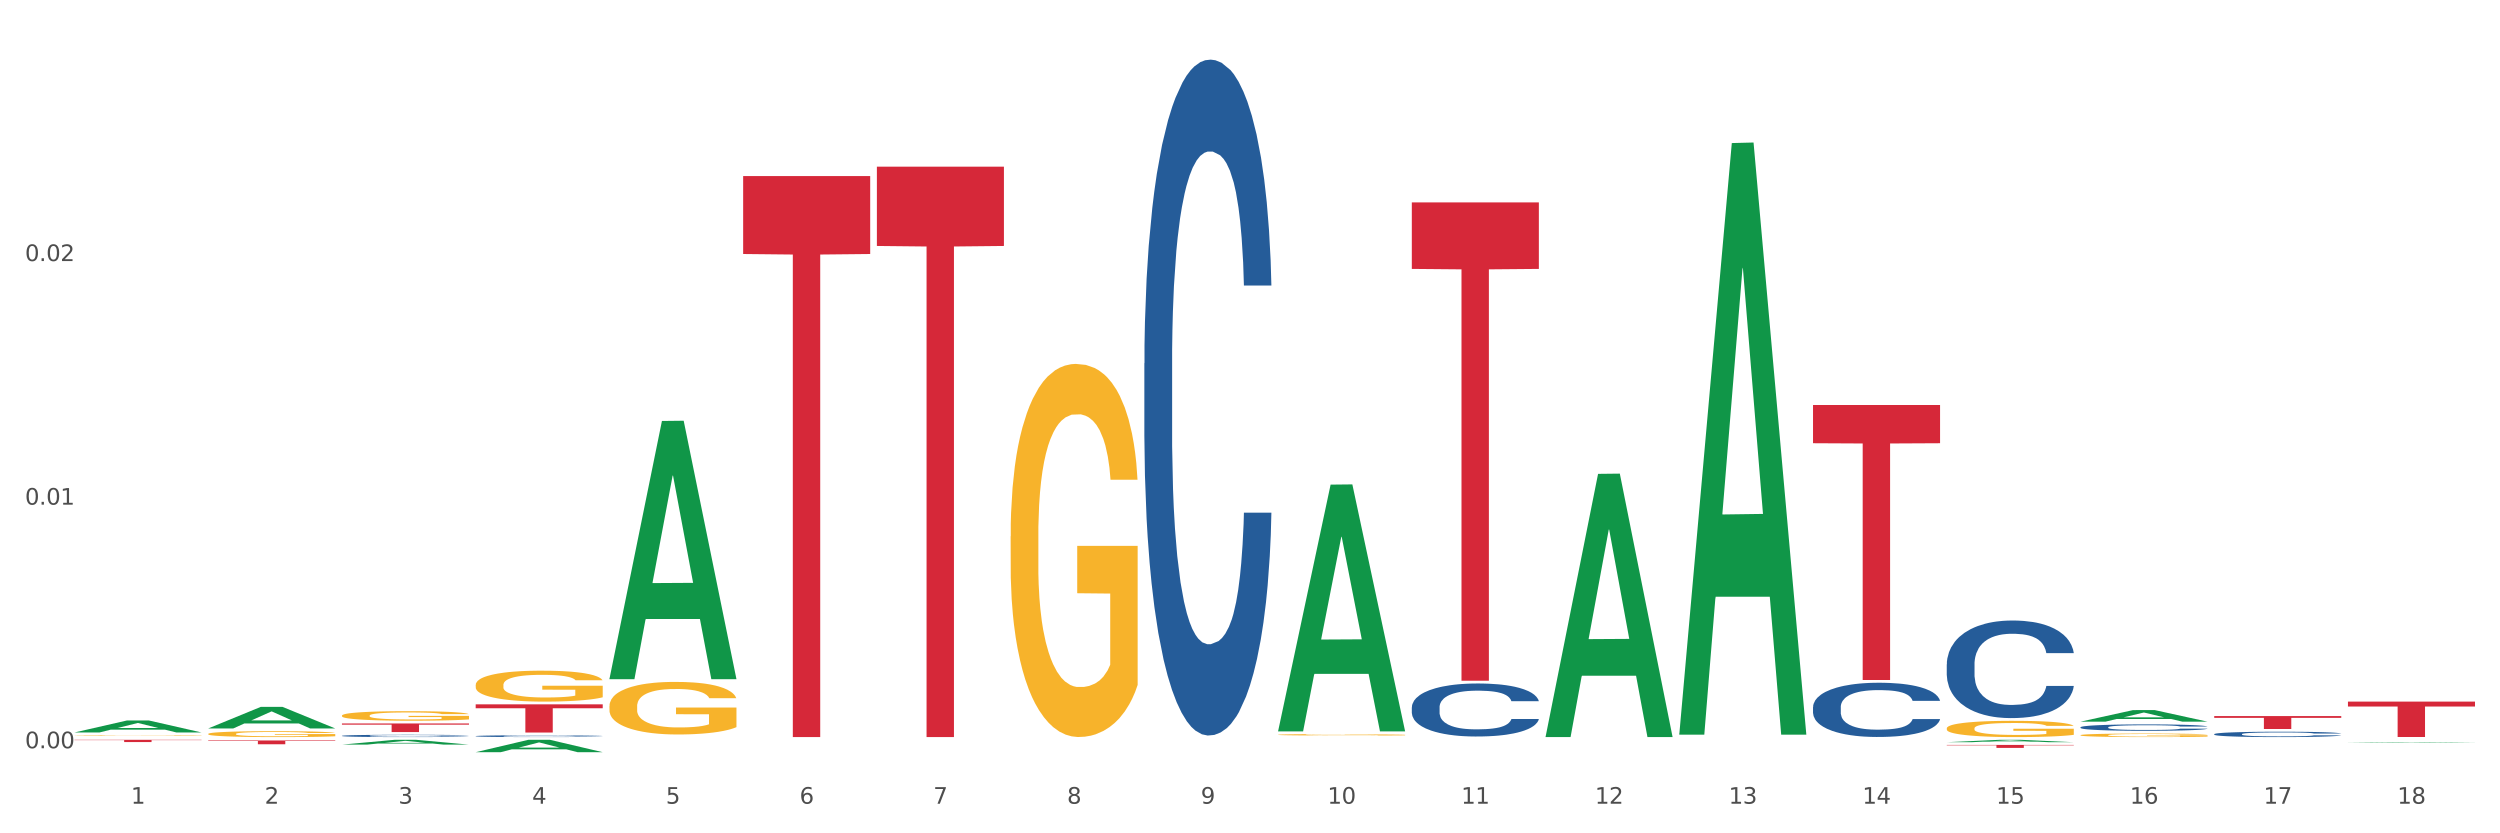 <?xml version="1.0" encoding="utf-8" standalone="no"?>
<!DOCTYPE svg PUBLIC "-//W3C//DTD SVG 1.1//EN"
  "http://www.w3.org/Graphics/SVG/1.1/DTD/svg11.dtd">
<svg xmlns:xlink="http://www.w3.org/1999/xlink" width="1080pt" height="360pt" viewBox="0 0 1080 360" xmlns="http://www.w3.org/2000/svg" version="1.1">
 <rect x="0" y="0" width="1080" height="360" fill="#333333" stroke="none"/>
 <defs>
  <style type="text/css">*{stroke-linejoin: round; stroke-linecap: butt}</style>
 </defs>
 <g id="figure_1">
  <g id="patch_1">
   <path d="M 0 360 
L 1080 360 
L 1080 0 
L 0 0 
z
" style="fill: #ffffff; stroke: #ffffff; stroke-linejoin: miter"/>
  </g>
  <g id="axes_1">
   <g id="matplotlib.axis_1">
    <g id="xtick_1">
     <g id="text_1">
      <!-- 1 -->
      <g style="fill: #4d4d4d" transform="translate(56.563 347.204) scale(0.096 -0.096)">
       <defs>
        <path id="DejaVuSans-31" d="M 794 531 
L 1825 531 
L 1825 4091 
L 703 3866 
L 703 4441 
L 1819 4666 
L 2450 4666 
L 2450 531 
L 3481 531 
L 3481 0 
L 794 0 
L 794 531 
z
" transform="scale(0.016)"/>
       </defs>
       <use xlink:href="#DejaVuSans-31"/>
      </g>
     </g>
    </g>
    <g id="xtick_2">
     <g id="text_2">
      <!-- 2 -->
      <g style="fill: #4d4d4d" transform="translate(114.336 347.204) scale(0.096 -0.096)">
       <defs>
        <path id="DejaVuSans-32" d="M 1228 531 
L 3431 531 
L 3431 0 
L 469 0 
L 469 531 
Q 828 903 1448 1529 
Q 2069 2156 2228 2338 
Q 2531 2678 2651 2914 
Q 2772 3150 2772 3378 
Q 2772 3750 2511 3984 
Q 2250 4219 1831 4219 
Q 1534 4219 1204 4116 
Q 875 4013 500 3803 
L 500 4441 
Q 881 4594 1212 4672 
Q 1544 4750 1819 4750 
Q 2544 4750 2975 4387 
Q 3406 4025 3406 3419 
Q 3406 3131 3298 2873 
Q 3191 2616 2906 2266 
Q 2828 2175 2409 1742 
Q 1991 1309 1228 531 
z
" transform="scale(0.016)"/>
       </defs>
       <use xlink:href="#DejaVuSans-32"/>
      </g>
     </g>
    </g>
    <g id="xtick_3">
     <g id="text_3">
      <!-- 3 -->
      <g style="fill: #4d4d4d" transform="translate(172.109 347.204) scale(0.096 -0.096)">
       <defs>
        <path id="DejaVuSans-33" d="M 2597 2516 
Q 3050 2419 3304 2112 
Q 3559 1806 3559 1356 
Q 3559 666 3084 287 
Q 2609 -91 1734 -91 
Q 1441 -91 1130 -33 
Q 819 25 488 141 
L 488 750 
Q 750 597 1062 519 
Q 1375 441 1716 441 
Q 2309 441 2620 675 
Q 2931 909 2931 1356 
Q 2931 1769 2642 2001 
Q 2353 2234 1838 2234 
L 1294 2234 
L 1294 2753 
L 1863 2753 
Q 2328 2753 2575 2939 
Q 2822 3125 2822 3475 
Q 2822 3834 2567 4026 
Q 2313 4219 1838 4219 
Q 1578 4219 1281 4162 
Q 984 4106 628 3988 
L 628 4550 
Q 988 4650 1302 4700 
Q 1616 4750 1894 4750 
Q 2613 4750 3031 4423 
Q 3450 4097 3450 3541 
Q 3450 3153 3228 2886 
Q 3006 2619 2597 2516 
z
" transform="scale(0.016)"/>
       </defs>
       <use xlink:href="#DejaVuSans-33"/>
      </g>
     </g>
    </g>
    <g id="xtick_4">
     <g id="text_4">
      <!-- 4 -->
      <g style="fill: #4d4d4d" transform="translate(229.882 347.204) scale(0.096 -0.096)">
       <defs>
        <path id="DejaVuSans-34" d="M 2419 4116 
L 825 1625 
L 2419 1625 
L 2419 4116 
z
M 2253 4666 
L 3047 4666 
L 3047 1625 
L 3713 1625 
L 3713 1100 
L 3047 1100 
L 3047 0 
L 2419 0 
L 2419 1100 
L 313 1100 
L 313 1709 
L 2253 4666 
z
" transform="scale(0.016)"/>
       </defs>
       <use xlink:href="#DejaVuSans-34"/>
      </g>
     </g>
    </g>
    <g id="xtick_5">
     <g id="text_5">
      <!-- 5 -->
      <g style="fill: #4d4d4d" transform="translate(287.655 347.204) scale(0.096 -0.096)">
       <defs>
        <path id="DejaVuSans-35" d="M 691 4666 
L 3169 4666 
L 3169 4134 
L 1269 4134 
L 1269 2991 
Q 1406 3038 1543 3061 
Q 1681 3084 1819 3084 
Q 2600 3084 3056 2656 
Q 3513 2228 3513 1497 
Q 3513 744 3044 326 
Q 2575 -91 1722 -91 
Q 1428 -91 1123 -41 
Q 819 9 494 109 
L 494 744 
Q 775 591 1075 516 
Q 1375 441 1709 441 
Q 2250 441 2565 725 
Q 2881 1009 2881 1497 
Q 2881 1984 2565 2268 
Q 2250 2553 1709 2553 
Q 1456 2553 1204 2497 
Q 953 2441 691 2322 
L 691 4666 
z
" transform="scale(0.016)"/>
       </defs>
       <use xlink:href="#DejaVuSans-35"/>
      </g>
     </g>
    </g>
    <g id="xtick_6">
     <g id="text_6">
      <!-- 6 -->
      <g style="fill: #4d4d4d" transform="translate(345.428 347.204) scale(0.096 -0.096)">
       <defs>
        <path id="DejaVuSans-36" d="M 2113 2584 
Q 1688 2584 1439 2293 
Q 1191 2003 1191 1497 
Q 1191 994 1439 701 
Q 1688 409 2113 409 
Q 2538 409 2786 701 
Q 3034 994 3034 1497 
Q 3034 2003 2786 2293 
Q 2538 2584 2113 2584 
z
M 3366 4563 
L 3366 3988 
Q 3128 4100 2886 4159 
Q 2644 4219 2406 4219 
Q 1781 4219 1451 3797 
Q 1122 3375 1075 2522 
Q 1259 2794 1537 2939 
Q 1816 3084 2150 3084 
Q 2853 3084 3261 2657 
Q 3669 2231 3669 1497 
Q 3669 778 3244 343 
Q 2819 -91 2113 -91 
Q 1303 -91 875 529 
Q 447 1150 447 2328 
Q 447 3434 972 4092 
Q 1497 4750 2381 4750 
Q 2619 4750 2861 4703 
Q 3103 4656 3366 4563 
z
" transform="scale(0.016)"/>
       </defs>
       <use xlink:href="#DejaVuSans-36"/>
      </g>
     </g>
    </g>
    <g id="xtick_7">
     <g id="text_7">
      <!-- 7 -->
      <g style="fill: #4d4d4d" transform="translate(403.201 347.204) scale(0.096 -0.096)">
       <defs>
        <path id="DejaVuSans-37" d="M 525 4666 
L 3525 4666 
L 3525 4397 
L 1831 0 
L 1172 0 
L 2766 4134 
L 525 4134 
L 525 4666 
z
" transform="scale(0.016)"/>
       </defs>
       <use xlink:href="#DejaVuSans-37"/>
      </g>
     </g>
    </g>
    <g id="xtick_8">
     <g id="text_8">
      <!-- 8 -->
      <g style="fill: #4d4d4d" transform="translate(460.974 347.204) scale(0.096 -0.096)">
       <defs>
        <path id="DejaVuSans-38" d="M 2034 2216 
Q 1584 2216 1326 1975 
Q 1069 1734 1069 1313 
Q 1069 891 1326 650 
Q 1584 409 2034 409 
Q 2484 409 2743 651 
Q 3003 894 3003 1313 
Q 3003 1734 2745 1975 
Q 2488 2216 2034 2216 
z
M 1403 2484 
Q 997 2584 770 2862 
Q 544 3141 544 3541 
Q 544 4100 942 4425 
Q 1341 4750 2034 4750 
Q 2731 4750 3128 4425 
Q 3525 4100 3525 3541 
Q 3525 3141 3298 2862 
Q 3072 2584 2669 2484 
Q 3125 2378 3379 2068 
Q 3634 1759 3634 1313 
Q 3634 634 3220 271 
Q 2806 -91 2034 -91 
Q 1263 -91 848 271 
Q 434 634 434 1313 
Q 434 1759 690 2068 
Q 947 2378 1403 2484 
z
M 1172 3481 
Q 1172 3119 1398 2916 
Q 1625 2713 2034 2713 
Q 2441 2713 2670 2916 
Q 2900 3119 2900 3481 
Q 2900 3844 2670 4047 
Q 2441 4250 2034 4250 
Q 1625 4250 1398 4047 
Q 1172 3844 1172 3481 
z
" transform="scale(0.016)"/>
       </defs>
       <use xlink:href="#DejaVuSans-38"/>
      </g>
     </g>
    </g>
    <g id="xtick_9">
     <g id="text_9">
      <!-- 9 -->
      <g style="fill: #4d4d4d" transform="translate(518.747 347.204) scale(0.096 -0.096)">
       <defs>
        <path id="DejaVuSans-39" d="M 703 97 
L 703 672 
Q 941 559 1184 500 
Q 1428 441 1663 441 
Q 2288 441 2617 861 
Q 2947 1281 2994 2138 
Q 2813 1869 2534 1725 
Q 2256 1581 1919 1581 
Q 1219 1581 811 2004 
Q 403 2428 403 3163 
Q 403 3881 828 4315 
Q 1253 4750 1959 4750 
Q 2769 4750 3195 4129 
Q 3622 3509 3622 2328 
Q 3622 1225 3098 567 
Q 2575 -91 1691 -91 
Q 1453 -91 1209 -44 
Q 966 3 703 97 
z
M 1959 2075 
Q 2384 2075 2632 2365 
Q 2881 2656 2881 3163 
Q 2881 3666 2632 3958 
Q 2384 4250 1959 4250 
Q 1534 4250 1286 3958 
Q 1038 3666 1038 3163 
Q 1038 2656 1286 2365 
Q 1534 2075 1959 2075 
z
" transform="scale(0.016)"/>
       </defs>
       <use xlink:href="#DejaVuSans-39"/>
      </g>
     </g>
    </g>
    <g id="xtick_10">
     <g id="text_10">
      <!-- 10 -->
      <g style="fill: #4d4d4d" transform="translate(573.466 347.204) scale(0.096 -0.096)">
       <defs>
        <path id="DejaVuSans-30" d="M 2034 4250 
Q 1547 4250 1301 3770 
Q 1056 3291 1056 2328 
Q 1056 1369 1301 889 
Q 1547 409 2034 409 
Q 2525 409 2770 889 
Q 3016 1369 3016 2328 
Q 3016 3291 2770 3770 
Q 2525 4250 2034 4250 
z
M 2034 4750 
Q 2819 4750 3233 4129 
Q 3647 3509 3647 2328 
Q 3647 1150 3233 529 
Q 2819 -91 2034 -91 
Q 1250 -91 836 529 
Q 422 1150 422 2328 
Q 422 3509 836 4129 
Q 1250 4750 2034 4750 
z
" transform="scale(0.016)"/>
       </defs>
       <use xlink:href="#DejaVuSans-31"/>
       <use xlink:href="#DejaVuSans-30" transform="translate(63.623 0)"/>
      </g>
     </g>
    </g>
    <g id="xtick_11">
     <g id="text_11">
      <!-- 11 -->
      <g style="fill: #4d4d4d" transform="translate(631.239 347.204) scale(0.096 -0.096)">
       <use xlink:href="#DejaVuSans-31"/>
       <use xlink:href="#DejaVuSans-31" transform="translate(63.623 0)"/>
      </g>
     </g>
    </g>
    <g id="xtick_12">
     <g id="text_12">
      <!-- 12 -->
      <g style="fill: #4d4d4d" transform="translate(689.012 347.204) scale(0.096 -0.096)">
       <use xlink:href="#DejaVuSans-31"/>
       <use xlink:href="#DejaVuSans-32" transform="translate(63.623 0)"/>
      </g>
     </g>
    </g>
    <g id="xtick_13">
     <g id="text_13">
      <!-- 13 -->
      <g style="fill: #4d4d4d" transform="translate(746.785 347.204) scale(0.096 -0.096)">
       <use xlink:href="#DejaVuSans-31"/>
       <use xlink:href="#DejaVuSans-33" transform="translate(63.623 0)"/>
      </g>
     </g>
    </g>
    <g id="xtick_14">
     <g id="text_14">
      <!-- 14 -->
      <g style="fill: #4d4d4d" transform="translate(804.558 347.204) scale(0.096 -0.096)">
       <use xlink:href="#DejaVuSans-31"/>
       <use xlink:href="#DejaVuSans-34" transform="translate(63.623 0)"/>
      </g>
     </g>
    </g>
    <g id="xtick_15">
     <g id="text_15">
      <!-- 15 -->
      <g style="fill: #4d4d4d" transform="translate(862.331 347.204) scale(0.096 -0.096)">
       <use xlink:href="#DejaVuSans-31"/>
       <use xlink:href="#DejaVuSans-35" transform="translate(63.623 0)"/>
      </g>
     </g>
    </g>
    <g id="xtick_16">
     <g id="text_16">
      <!-- 16 -->
      <g style="fill: #4d4d4d" transform="translate(920.104 347.204) scale(0.096 -0.096)">
       <use xlink:href="#DejaVuSans-31"/>
       <use xlink:href="#DejaVuSans-36" transform="translate(63.623 0)"/>
      </g>
     </g>
    </g>
    <g id="xtick_17">
     <g id="text_17">
      <!-- 17 -->
      <g style="fill: #4d4d4d" transform="translate(977.877 347.204) scale(0.096 -0.096)">
       <use xlink:href="#DejaVuSans-31"/>
       <use xlink:href="#DejaVuSans-37" transform="translate(63.623 0)"/>
      </g>
     </g>
    </g>
    <g id="xtick_18">
     <g id="text_18">
      <!-- 18 -->
      <g style="fill: #4d4d4d" transform="translate(1035.65 347.204) scale(0.096 -0.096)">
       <use xlink:href="#DejaVuSans-31"/>
       <use xlink:href="#DejaVuSans-38" transform="translate(63.623 0)"/>
      </g>
     </g>
    </g>
    <g id="xtick_19"/>
    <g id="xtick_20"/>
    <g id="xtick_21"/>
    <g id="xtick_22"/>
    <g id="xtick_23"/>
    <g id="xtick_24"/>
    <g id="xtick_25"/>
    <g id="xtick_26"/>
    <g id="xtick_27"/>
    <g id="xtick_28"/>
    <g id="xtick_29"/>
    <g id="xtick_30"/>
    <g id="xtick_31"/>
    <g id="xtick_32"/>
    <g id="xtick_33"/>
    <g id="xtick_34"/>
    <g id="xtick_35"/>
   </g>
   <g id="matplotlib.axis_2">
    <g id="ytick_1">
     <g id="text_19">
      <!-- 0.00 -->
      <g style="fill: #4d4d4d" transform="translate(10.8 323.246) scale(0.096 -0.096)">
       <defs>
        <path id="DejaVuSans-2e" d="M 684 794 
L 1344 794 
L 1344 0 
L 684 0 
L 684 794 
z
" transform="scale(0.016)"/>
       </defs>
       <use xlink:href="#DejaVuSans-30"/>
       <use xlink:href="#DejaVuSans-2e" transform="translate(63.623 0)"/>
       <use xlink:href="#DejaVuSans-30" transform="translate(95.41 0)"/>
       <use xlink:href="#DejaVuSans-30" transform="translate(159.033 0)"/>
      </g>
     </g>
    </g>
    <g id="ytick_2">
     <g id="text_20">
      <!-- 0.01 -->
      <g style="fill: #4d4d4d" transform="translate(10.8 218.012) scale(0.096 -0.096)">
       <use xlink:href="#DejaVuSans-30"/>
       <use xlink:href="#DejaVuSans-2e" transform="translate(63.623 0)"/>
       <use xlink:href="#DejaVuSans-30" transform="translate(95.41 0)"/>
       <use xlink:href="#DejaVuSans-31" transform="translate(159.033 0)"/>
      </g>
     </g>
    </g>
    <g id="ytick_3">
     <g id="text_21">
      <!-- 0.02 -->
      <g style="fill: #4d4d4d" transform="translate(10.8 112.778) scale(0.096 -0.096)">
       <use xlink:href="#DejaVuSans-30"/>
       <use xlink:href="#DejaVuSans-2e" transform="translate(63.623 0)"/>
       <use xlink:href="#DejaVuSans-30" transform="translate(95.41 0)"/>
       <use xlink:href="#DejaVuSans-32" transform="translate(159.033 0)"/>
      </g>
     </g>
    </g>
    <g id="ytick_4"/>
    <g id="ytick_5"/>
    <g id="ytick_6"/>
   </g>
   <g id="PolyCollection_1">
    <path d="M 1014.316 320.961 
L 1014.372 320.961 
L 1037.005 320.689 
L 1046.398 320.689 
L 1069.2 320.962 
L 1058.336 320.962 
L 1053.414 320.898 
L 1030.045 320.898 
L 1029.876 320.899 
L 1025.123 320.962 
L 1014.316 320.962 
L 1014.316 320.961 
L 1032.988 320.86 
L 1050.471 320.86 
L 1041.814 320.747 
L 1041.701 320.747 
L 1041.588 320.747 
L 1032.931 320.86 
L 1032.988 320.86 
L 1014.316 320.961 
z
" clip-path="url(#pc460d0080e)" style="fill: #109648"/>
    <path d="M 147.721 321.676 
L 147.778 321.674 
L 170.41 319.601 
L 179.803 319.599 
L 202.605 321.68 
L 191.742 321.68 
L 186.819 321.195 
L 163.451 321.195 
L 163.281 321.203 
L 158.528 321.68 
L 147.721 321.68 
L 147.721 321.676 
L 166.393 320.906 
L 183.877 320.904 
L 175.22 320.042 
L 175.107 320.038 
L 174.993 320.044 
L 166.336 320.904 
L 166.393 320.906 
L 147.721 321.676 
z
" clip-path="url(#pc460d0080e)" style="fill: #109648"/>
    <path d="M 89.948 314.679 
L 90.005 314.67 
L 112.637 305.376 
L 122.03 305.367 
L 144.832 314.697 
L 133.969 314.697 
L 129.046 312.524 
L 105.678 312.524 
L 105.508 312.559 
L 100.755 314.697 
L 89.948 314.697 
L 89.948 314.679 
L 108.62 311.227 
L 126.104 311.219 
L 117.447 307.355 
L 117.334 307.338 
L 117.22 307.364 
L 108.563 311.219 
L 108.62 311.227 
L 89.948 314.679 
z
" clip-path="url(#pc460d0080e)" style="fill: #109648"/>
    <path d="M 32.175 316.418 
L 32.232 316.413 
L 54.864 311.238 
L 64.257 311.233 
L 87.059 316.427 
L 76.196 316.427 
L 71.273 315.218 
L 47.905 315.218 
L 47.735 315.237 
L 42.982 316.427 
L 32.175 316.427 
L 32.175 316.418 
L 50.847 314.496 
L 68.331 314.491 
L 59.674 312.34 
L 59.561 312.33 
L 59.447 312.345 
L 50.79 314.491 
L 50.847 314.496 
L 32.175 316.418 
z
" clip-path="url(#pc460d0080e)" style="fill: #109648"/>
    <path d="M 205.494 324.939 
L 205.551 324.934 
L 228.183 319.604 
L 237.576 319.599 
L 260.378 324.95 
L 249.515 324.95 
L 244.592 323.704 
L 221.224 323.704 
L 221.054 323.724 
L 216.301 324.95 
L 205.494 324.95 
L 205.494 324.939 
L 224.166 322.96 
L 241.65 322.955 
L 232.993 320.739 
L 232.88 320.729 
L 232.766 320.744 
L 224.109 322.955 
L 224.166 322.96 
L 205.494 324.939 
z
" clip-path="url(#pc460d0080e)" style="fill: #109648"/>
    <path d="M 32.175 319.599 
L 87.059 319.599 
L 87.059 319.732 
L 65.47 319.733 
L 65.47 320.56 
L 53.635 320.56 
L 53.635 319.733 
L 32.175 319.732 
L 32.175 319.6 
L 32.175 319.599 
z
" clip-path="url(#pc460d0080e)" style="fill: #d62839"/>
    <path d="M 147.721 312.534 
L 202.605 312.534 
L 202.605 313.049 
L 181.016 313.053 
L 181.016 316.242 
L 169.18 316.242 
L 169.18 313.053 
L 147.721 313.049 
L 147.721 312.537 
L 147.721 312.534 
z
" clip-path="url(#pc460d0080e)" style="fill: #d62839"/>
    <path d="M 89.948 319.881 
L 144.832 319.881 
L 144.832 320.109 
L 123.243 320.111 
L 123.243 321.525 
L 111.407 321.525 
L 111.407 320.111 
L 89.948 320.109 
L 89.948 319.882 
L 89.948 319.881 
z
" clip-path="url(#pc460d0080e)" style="fill: #d62839"/>
    <path d="M 898.77 317.598 
L 898.835 317.596 
L 898.835 317.546 
L 898.964 317.502 
L 899.612 317.397 
L 900.584 317.31 
L 901.297 317.264 
L 902.01 317.226 
L 902.852 317.188 
L 903.889 317.149 
L 905.768 317.092 
L 906.934 317.062 
L 908.36 317.031 
L 910.952 316.987 
L 912.831 316.961 
L 914.775 316.94 
L 917.95 316.915 
L 920.024 316.904 
L 922.227 316.895 
L 924.884 316.89 
L 926.892 316.888 
L 931.299 316.893 
L 935.057 316.905 
L 936.871 316.915 
L 939.204 316.932 
L 940.435 316.943 
L 942.444 316.966 
L 944.517 316.995 
L 945.943 317.02 
L 948.081 317.068 
L 949.701 317.116 
L 951.192 317.174 
L 951.969 317.215 
L 952.552 317.253 
L 953.071 317.296 
L 953.589 317.365 
L 941.926 317.365 
L 941.472 317.316 
L 940.759 317.27 
L 939.722 317.225 
L 938.815 317.197 
L 937.26 317.162 
L 935.834 317.139 
L 934.344 317.123 
L 932.53 317.109 
L 931.104 317.102 
L 929.095 317.096 
L 925.143 317.097 
L 922.486 317.109 
L 920.672 317.123 
L 919.505 317.135 
L 918.468 317.149 
L 917.302 317.169 
L 915.941 317.198 
L 914.969 317.225 
L 913.997 317.259 
L 913.22 317.292 
L 912.507 317.331 
L 911.924 317.373 
L 911.47 317.417 
L 911.081 317.47 
L 910.757 317.559 
L 910.757 317.751 
L 910.887 317.794 
L 911.211 317.852 
L 911.6 317.895 
L 912.248 317.947 
L 912.831 317.982 
L 913.933 318.032 
L 915.164 318.074 
L 916.136 318.101 
L 917.108 318.123 
L 918.792 318.154 
L 920.672 318.18 
L 922.292 318.195 
L 924.495 318.209 
L 925.985 318.215 
L 927.281 318.217 
L 930.456 318.217 
L 932.724 318.213 
L 935.251 318.203 
L 937.195 318.191 
L 938.815 318.175 
L 940.63 318.15 
L 941.796 318.126 
L 941.796 317.833 
L 927.54 317.832 
L 927.54 317.637 
L 953.654 317.637 
L 953.654 318.209 
L 952.552 318.238 
L 951.321 318.265 
L 950.025 318.289 
L 948.081 318.318 
L 945.749 318.346 
L 943.675 318.366 
L 941.472 318.383 
L 938.88 318.398 
L 935.51 318.412 
L 933.437 318.418 
L 930.845 318.422 
L 927.799 318.423 
L 925.143 318.421 
L 922.551 318.414 
L 919.829 318.401 
L 917.172 318.383 
L 915.164 318.365 
L 913.155 318.342 
L 911.017 318.313 
L 909.332 318.285 
L 908.036 318.259 
L 906.61 318.227 
L 905.055 318.185 
L 903.889 318.147 
L 902.852 318.108 
L 901.75 318.058 
L 900.973 318.014 
L 900.195 317.959 
L 899.742 317.919 
L 899.223 317.856 
L 898.835 317.767 
L 898.77 317.598 
z
" clip-path="url(#pc460d0080e)" style="fill: #f7b32b"/>
    <path d="M 263.267 293.198 
L 263.324 293.093 
L 285.956 181.858 
L 295.349 181.753 
L 318.151 293.408 
L 307.288 293.408 
L 302.365 267.407 
L 278.997 267.407 
L 278.827 267.827 
L 274.074 293.408 
L 263.267 293.408 
L 263.267 293.198 
L 281.939 251.891 
L 299.423 251.786 
L 290.766 205.552 
L 290.653 205.342 
L 290.539 205.657 
L 281.882 251.786 
L 281.939 251.891 
L 263.267 293.198 
z
" clip-path="url(#pc460d0080e)" style="fill: #109648"/>
    <path d="M 147.721 309.138 
L 147.786 309.134 
L 147.786 308.998 
L 147.915 308.881 
L 148.563 308.599 
L 149.535 308.365 
L 150.248 308.241 
L 150.961 308.139 
L 151.803 308.037 
L 152.84 307.931 
L 154.719 307.777 
L 155.886 307.698 
L 157.311 307.615 
L 159.903 307.494 
L 161.782 307.426 
L 163.726 307.37 
L 166.901 307.302 
L 168.975 307.272 
L 171.178 307.249 
L 173.835 307.234 
L 175.844 307.23 
L 180.25 307.242 
L 184.008 307.275 
L 185.822 307.302 
L 188.155 307.347 
L 189.386 307.377 
L 191.395 307.438 
L 193.469 307.517 
L 194.894 307.585 
L 197.033 307.713 
L 198.653 307.841 
L 200.143 307.999 
L 200.921 308.109 
L 201.504 308.21 
L 202.022 308.327 
L 202.54 308.512 
L 190.877 308.512 
L 190.423 308.38 
L 189.71 308.256 
L 188.674 308.135 
L 187.766 308.06 
L 186.211 307.965 
L 184.786 307.905 
L 183.295 307.86 
L 181.481 307.822 
L 180.055 307.803 
L 178.047 307.788 
L 174.094 307.792 
L 171.437 307.822 
L 169.623 307.86 
L 168.456 307.894 
L 167.42 307.931 
L 166.253 307.984 
L 164.893 308.063 
L 163.921 308.135 
L 162.949 308.225 
L 162.171 308.316 
L 161.458 308.422 
L 160.875 308.535 
L 160.421 308.652 
L 160.033 308.795 
L 159.709 309.032 
L 159.709 309.549 
L 159.838 309.666 
L 160.162 309.82 
L 160.551 309.937 
L 161.199 310.077 
L 161.782 310.171 
L 162.884 310.307 
L 164.115 310.42 
L 165.087 310.491 
L 166.059 310.552 
L 167.744 310.635 
L 169.623 310.702 
L 171.243 310.744 
L 173.446 310.782 
L 174.936 310.797 
L 176.232 310.804 
L 179.407 310.804 
L 181.675 310.793 
L 184.203 310.766 
L 186.146 310.733 
L 187.766 310.691 
L 189.581 310.623 
L 190.747 310.559 
L 190.747 309.771 
L 176.491 309.767 
L 176.491 309.243 
L 202.605 309.243 
L 202.605 310.782 
L 201.504 310.861 
L 200.273 310.932 
L 198.977 310.996 
L 197.033 311.076 
L 194.7 311.151 
L 192.626 311.204 
L 190.423 311.249 
L 187.831 311.29 
L 184.462 311.328 
L 182.388 311.343 
L 179.796 311.355 
L 176.751 311.358 
L 174.094 311.351 
L 171.502 311.332 
L 168.78 311.298 
L 166.124 311.249 
L 164.115 311.2 
L 162.106 311.14 
L 159.968 311.061 
L 158.283 310.985 
L 156.987 310.917 
L 155.562 310.831 
L 154.006 310.717 
L 152.84 310.616 
L 151.803 310.51 
L 150.702 310.374 
L 149.924 310.258 
L 149.147 310.11 
L 148.693 310.001 
L 148.175 309.832 
L 147.786 309.594 
L 147.721 309.138 
z
" clip-path="url(#pc460d0080e)" style="fill: #f7b32b"/>
    <path d="M 378.813 72.009 
L 433.697 72.009 
L 433.697 106.253 
L 412.108 106.484 
L 412.108 318.423 
L 400.272 318.423 
L 400.272 106.484 
L 378.813 106.253 
L 378.813 72.241 
L 378.813 72.009 
z
" clip-path="url(#pc460d0080e)" style="fill: #d62839"/>
    <path d="M 956.543 309.346 
L 1011.427 309.346 
L 1011.427 310.121 
L 989.837 310.126 
L 989.837 314.927 
L 978.002 314.927 
L 978.002 310.126 
L 956.543 310.121 
L 956.543 309.351 
L 956.543 309.346 
z
" clip-path="url(#pc460d0080e)" style="fill: #d62839"/>
    <path d="M 840.997 321.807 
L 895.881 321.807 
L 895.881 321.986 
L 874.291 321.987 
L 874.291 323.092 
L 862.456 323.092 
L 862.456 321.987 
L 840.997 321.986 
L 840.997 321.808 
L 840.997 321.807 
z
" clip-path="url(#pc460d0080e)" style="fill: #d62839"/>
    <path d="M 783.224 174.962 
L 838.108 174.962 
L 838.108 191.472 
L 816.519 191.584 
L 816.519 293.769 
L 804.683 293.769 
L 804.683 191.584 
L 783.224 191.472 
L 783.224 175.073 
L 783.224 174.962 
z
" clip-path="url(#pc460d0080e)" style="fill: #d62839"/>
    <path d="M 609.905 87.45 
L 664.789 87.45 
L 664.789 116.166 
L 643.2 116.36 
L 643.2 294.089 
L 631.364 294.089 
L 631.364 116.36 
L 609.905 116.166 
L 609.905 87.644 
L 609.905 87.45 
z
" clip-path="url(#pc460d0080e)" style="fill: #d62839"/>
    <path d="M 1014.316 303.09 
L 1069.2 303.09 
L 1069.2 305.216 
L 1047.61 305.23 
L 1047.61 318.388 
L 1035.775 318.388 
L 1035.775 305.23 
L 1014.316 305.216 
L 1014.316 303.104 
L 1014.316 303.09 
z
" clip-path="url(#pc460d0080e)" style="fill: #d62839"/>
    <path d="M 89.948 317.051 
L 90.013 317.049 
L 90.013 316.965 
L 90.142 316.893 
L 90.79 316.718 
L 91.762 316.573 
L 92.475 316.496 
L 93.188 316.434 
L 94.03 316.371 
L 95.067 316.305 
L 96.946 316.21 
L 98.113 316.161 
L 99.538 316.11 
L 102.13 316.035 
L 104.009 315.993 
L 105.953 315.958 
L 109.128 315.916 
L 111.202 315.898 
L 113.405 315.884 
L 116.062 315.874 
L 118.071 315.872 
L 122.477 315.879 
L 126.235 315.9 
L 128.049 315.916 
L 130.382 315.944 
L 131.613 315.963 
L 133.622 316 
L 135.696 316.049 
L 137.121 316.091 
L 139.26 316.17 
L 140.88 316.249 
L 142.37 316.347 
L 143.148 316.415 
L 143.731 316.478 
L 144.249 316.55 
L 144.768 316.664 
L 133.104 316.664 
L 132.65 316.583 
L 131.937 316.506 
L 130.901 316.431 
L 129.993 316.385 
L 128.438 316.326 
L 127.013 316.289 
L 125.522 316.261 
L 123.708 316.238 
L 122.282 316.226 
L 120.274 316.217 
L 116.321 316.219 
L 113.664 316.238 
L 111.85 316.261 
L 110.684 316.282 
L 109.647 316.305 
L 108.48 316.338 
L 107.12 316.387 
L 106.148 316.431 
L 105.176 316.487 
L 104.398 316.543 
L 103.685 316.608 
L 103.102 316.678 
L 102.648 316.75 
L 102.26 316.839 
L 101.936 316.986 
L 101.936 317.305 
L 102.065 317.377 
L 102.389 317.473 
L 102.778 317.545 
L 103.426 317.631 
L 104.009 317.689 
L 105.111 317.773 
L 106.342 317.843 
L 107.314 317.888 
L 108.286 317.925 
L 109.971 317.976 
L 111.85 318.018 
L 113.47 318.044 
L 115.673 318.067 
L 117.163 318.076 
L 118.459 318.081 
L 121.634 318.081 
L 123.902 318.074 
L 126.43 318.058 
L 128.373 318.037 
L 129.993 318.011 
L 131.808 317.969 
L 132.974 317.929 
L 132.974 317.442 
L 118.719 317.44 
L 118.719 317.116 
L 144.832 317.116 
L 144.832 318.067 
L 143.731 318.116 
L 142.5 318.16 
L 141.204 318.2 
L 139.26 318.249 
L 136.927 318.295 
L 134.853 318.328 
L 132.65 318.356 
L 130.058 318.382 
L 126.689 318.405 
L 124.615 318.414 
L 122.023 318.421 
L 118.978 318.423 
L 116.321 318.419 
L 113.729 318.407 
L 111.007 318.386 
L 108.351 318.356 
L 106.342 318.326 
L 104.333 318.288 
L 102.195 318.239 
L 100.51 318.193 
L 99.214 318.151 
L 97.789 318.097 
L 96.233 318.027 
L 95.067 317.964 
L 94.03 317.899 
L 92.929 317.815 
L 92.151 317.743 
L 91.374 317.652 
L 90.92 317.585 
L 90.402 317.48 
L 90.013 317.333 
L 89.948 317.051 
z
" clip-path="url(#pc460d0080e)" style="fill: #f7b32b"/>
    <path d="M 205.494 295.908 
L 205.559 295.896 
L 205.559 295.456 
L 205.688 295.078 
L 206.336 294.162 
L 207.308 293.406 
L 208.021 293.003 
L 208.734 292.673 
L 209.576 292.344 
L 210.613 292.002 
L 212.492 291.501 
L 213.659 291.245 
L 215.084 290.976 
L 217.676 290.586 
L 219.555 290.366 
L 221.499 290.183 
L 224.674 289.963 
L 226.748 289.865 
L 228.951 289.792 
L 231.608 289.743 
L 233.616 289.731 
L 238.023 289.768 
L 241.781 289.878 
L 243.595 289.963 
L 245.928 290.11 
L 247.159 290.207 
L 249.168 290.403 
L 251.242 290.659 
L 252.667 290.879 
L 254.806 291.294 
L 256.426 291.709 
L 257.916 292.221 
L 258.694 292.575 
L 259.277 292.905 
L 259.795 293.283 
L 260.313 293.882 
L 248.65 293.882 
L 248.196 293.454 
L 247.483 293.052 
L 246.447 292.661 
L 245.539 292.417 
L 243.984 292.112 
L 242.559 291.916 
L 241.068 291.77 
L 239.254 291.648 
L 237.828 291.587 
L 235.82 291.538 
L 231.867 291.55 
L 229.21 291.648 
L 227.396 291.77 
L 226.229 291.88 
L 225.193 292.002 
L 224.026 292.173 
L 222.666 292.429 
L 221.694 292.661 
L 220.722 292.954 
L 219.944 293.247 
L 219.231 293.589 
L 218.648 293.955 
L 218.194 294.333 
L 217.806 294.797 
L 217.482 295.566 
L 217.482 297.239 
L 217.611 297.617 
L 217.935 298.118 
L 218.324 298.496 
L 218.972 298.948 
L 219.555 299.253 
L 220.657 299.692 
L 221.888 300.058 
L 222.86 300.29 
L 223.832 300.486 
L 225.517 300.754 
L 227.396 300.974 
L 229.016 301.108 
L 231.219 301.23 
L 232.709 301.279 
L 234.005 301.304 
L 237.18 301.304 
L 239.448 301.267 
L 241.975 301.182 
L 243.919 301.072 
L 245.539 300.937 
L 247.354 300.718 
L 248.52 300.51 
L 248.52 297.959 
L 234.264 297.947 
L 234.264 296.25 
L 260.378 296.25 
L 260.378 301.23 
L 259.277 301.487 
L 258.046 301.719 
L 256.75 301.926 
L 254.806 302.183 
L 252.473 302.427 
L 250.399 302.598 
L 248.196 302.744 
L 245.604 302.878 
L 242.235 303 
L 240.161 303.049 
L 237.569 303.086 
L 234.524 303.098 
L 231.867 303.074 
L 229.275 303.013 
L 226.553 302.903 
L 223.897 302.744 
L 221.888 302.585 
L 219.879 302.39 
L 217.741 302.134 
L 216.056 301.89 
L 214.76 301.67 
L 213.335 301.389 
L 211.779 301.023 
L 210.613 300.693 
L 209.576 300.351 
L 208.475 299.912 
L 207.697 299.534 
L 206.92 299.057 
L 206.466 298.703 
L 205.948 298.154 
L 205.559 297.385 
L 205.494 295.908 
z
" clip-path="url(#pc460d0080e)" style="fill: #f7b32b"/>
    <path d="M 32.175 317.715 
L 32.24 317.715 
L 32.24 317.707 
L 32.369 317.7 
L 33.017 317.683 
L 33.989 317.669 
L 34.702 317.662 
L 35.415 317.656 
L 36.257 317.65 
L 37.294 317.644 
L 39.173 317.635 
L 40.34 317.63 
L 41.765 317.625 
L 44.357 317.618 
L 46.236 317.614 
L 48.18 317.611 
L 51.355 317.607 
L 53.429 317.605 
L 55.632 317.604 
L 58.289 317.603 
L 60.298 317.603 
L 64.704 317.603 
L 68.462 317.605 
L 70.277 317.607 
L 72.609 317.61 
L 73.84 317.611 
L 75.849 317.615 
L 77.923 317.62 
L 79.348 317.624 
L 81.487 317.631 
L 83.107 317.639 
L 84.597 317.648 
L 85.375 317.654 
L 85.958 317.66 
L 86.476 317.667 
L 86.995 317.678 
L 75.331 317.678 
L 74.877 317.67 
L 74.164 317.663 
L 73.128 317.656 
L 72.22 317.651 
L 70.665 317.646 
L 69.24 317.642 
L 67.749 317.64 
L 65.935 317.637 
L 64.509 317.636 
L 62.501 317.635 
L 58.548 317.636 
L 55.891 317.637 
L 54.077 317.64 
L 52.911 317.642 
L 51.874 317.644 
L 50.707 317.647 
L 49.347 317.652 
L 48.375 317.656 
L 47.403 317.661 
L 46.625 317.666 
L 45.912 317.673 
L 45.329 317.679 
L 44.876 317.686 
L 44.487 317.695 
L 44.163 317.709 
L 44.163 317.739 
L 44.292 317.746 
L 44.616 317.755 
L 45.005 317.762 
L 45.653 317.77 
L 46.236 317.775 
L 47.338 317.783 
L 48.569 317.79 
L 49.541 317.794 
L 50.513 317.798 
L 52.198 317.803 
L 54.077 317.807 
L 55.697 317.809 
L 57.9 317.811 
L 59.39 317.812 
L 60.686 317.813 
L 63.861 317.813 
L 66.129 317.812 
L 68.657 317.81 
L 70.601 317.808 
L 72.22 317.806 
L 74.035 317.802 
L 75.201 317.798 
L 75.201 317.752 
L 60.946 317.752 
L 60.946 317.721 
L 87.059 317.721 
L 87.059 317.811 
L 85.958 317.816 
L 84.727 317.82 
L 83.431 317.824 
L 81.487 317.829 
L 79.154 317.833 
L 77.08 317.836 
L 74.877 317.839 
L 72.285 317.841 
L 68.916 317.843 
L 66.842 317.844 
L 64.25 317.845 
L 61.205 317.845 
L 58.548 317.845 
L 55.956 317.844 
L 53.235 317.842 
L 50.578 317.839 
L 48.569 317.836 
L 46.56 317.832 
L 44.422 317.828 
L 42.737 317.823 
L 41.441 317.819 
L 40.016 317.814 
L 38.46 317.808 
L 37.294 317.802 
L 36.257 317.795 
L 35.156 317.787 
L 34.378 317.781 
L 33.601 317.772 
L 33.147 317.765 
L 32.629 317.755 
L 32.24 317.742 
L 32.175 317.715 
z
" clip-path="url(#pc460d0080e)" style="fill: #f7b32b"/>
    <path d="M 436.586 231.689 
L 436.651 231.542 
L 436.651 226.243 
L 436.78 221.679 
L 437.428 210.638 
L 438.4 201.511 
L 439.113 196.653 
L 439.826 192.679 
L 440.668 188.704 
L 441.705 184.582 
L 443.584 178.547 
L 444.75 175.455 
L 446.176 172.217 
L 448.768 167.506 
L 450.647 164.856 
L 452.591 162.648 
L 455.766 159.998 
L 457.84 158.82 
L 460.043 157.937 
L 462.7 157.348 
L 464.708 157.201 
L 469.115 157.643 
L 472.873 158.968 
L 474.687 159.998 
L 477.02 161.765 
L 478.251 162.942 
L 480.26 165.298 
L 482.334 168.389 
L 483.759 171.039 
L 485.898 176.044 
L 487.517 181.049 
L 489.008 187.232 
L 489.785 191.501 
L 490.369 195.476 
L 490.887 200.039 
L 491.405 207.253 
L 479.742 207.253 
L 479.288 202.1 
L 478.575 197.242 
L 477.539 192.532 
L 476.631 189.587 
L 475.076 185.907 
L 473.651 183.552 
L 472.16 181.785 
L 470.346 180.313 
L 468.92 179.577 
L 466.912 178.988 
L 462.959 179.135 
L 460.302 180.313 
L 458.488 181.785 
L 457.321 183.11 
L 456.285 184.582 
L 455.118 186.643 
L 453.757 189.735 
L 452.785 192.532 
L 451.814 196.065 
L 451.036 199.598 
L 450.323 203.72 
L 449.74 208.136 
L 449.286 212.699 
L 448.898 218.293 
L 448.574 227.568 
L 448.574 247.735 
L 448.703 252.299 
L 449.027 258.334 
L 449.416 262.898 
L 450.064 268.345 
L 450.647 272.025 
L 451.749 277.325 
L 452.98 281.741 
L 453.952 284.538 
L 454.924 286.893 
L 456.609 290.132 
L 458.488 292.782 
L 460.108 294.401 
L 462.311 295.873 
L 463.801 296.462 
L 465.097 296.756 
L 468.272 296.756 
L 470.54 296.315 
L 473.067 295.284 
L 475.011 293.959 
L 476.631 292.34 
L 478.446 289.69 
L 479.612 287.188 
L 479.612 256.421 
L 465.356 256.274 
L 465.356 235.811 
L 491.47 235.811 
L 491.47 295.873 
L 490.369 298.964 
L 489.137 301.761 
L 487.841 304.264 
L 485.898 307.355 
L 483.565 310.3 
L 481.491 312.361 
L 479.288 314.127 
L 476.696 315.746 
L 473.327 317.219 
L 471.253 317.807 
L 468.661 318.249 
L 465.616 318.396 
L 462.959 318.102 
L 460.367 317.366 
L 457.645 316.041 
L 454.989 314.127 
L 452.98 312.213 
L 450.971 309.858 
L 448.833 306.767 
L 447.148 303.822 
L 445.852 301.173 
L 444.426 297.787 
L 442.871 293.371 
L 441.705 289.396 
L 440.668 285.274 
L 439.567 279.974 
L 438.789 275.411 
L 438.011 269.67 
L 437.558 265.401 
L 437.039 258.776 
L 436.651 249.502 
L 436.586 231.689 
z
" clip-path="url(#pc460d0080e)" style="fill: #f7b32b"/>
    <path d="M 263.267 305.08 
L 263.332 305.059 
L 263.332 304.312 
L 263.461 303.669 
L 264.109 302.113 
L 265.081 300.827 
L 265.794 300.142 
L 266.507 299.582 
L 267.349 299.022 
L 268.386 298.441 
L 270.265 297.591 
L 271.432 297.155 
L 272.857 296.699 
L 275.449 296.035 
L 277.328 295.662 
L 279.272 295.351 
L 282.447 294.977 
L 284.521 294.811 
L 286.724 294.687 
L 289.381 294.604 
L 291.389 294.583 
L 295.796 294.645 
L 299.554 294.832 
L 301.368 294.977 
L 303.701 295.226 
L 304.932 295.392 
L 306.941 295.724 
L 309.015 296.16 
L 310.44 296.533 
L 312.579 297.238 
L 314.199 297.944 
L 315.689 298.815 
L 316.466 299.416 
L 317.05 299.976 
L 317.568 300.62 
L 318.086 301.636 
L 306.423 301.636 
L 305.969 300.91 
L 305.256 300.225 
L 304.22 299.562 
L 303.312 299.147 
L 301.757 298.628 
L 300.332 298.296 
L 298.841 298.047 
L 297.027 297.84 
L 295.601 297.736 
L 293.593 297.653 
L 289.64 297.674 
L 286.983 297.84 
L 285.169 298.047 
L 284.002 298.234 
L 282.966 298.441 
L 281.799 298.732 
L 280.439 299.167 
L 279.467 299.562 
L 278.495 300.059 
L 277.717 300.557 
L 277.004 301.138 
L 276.421 301.76 
L 275.967 302.404 
L 275.579 303.192 
L 275.255 304.499 
L 275.255 307.341 
L 275.384 307.984 
L 275.708 308.834 
L 276.097 309.477 
L 276.745 310.245 
L 277.328 310.763 
L 278.43 311.51 
L 279.661 312.133 
L 280.633 312.527 
L 281.605 312.859 
L 283.29 313.315 
L 285.169 313.688 
L 286.789 313.917 
L 288.992 314.124 
L 290.482 314.207 
L 291.778 314.249 
L 294.953 314.249 
L 297.221 314.186 
L 299.748 314.041 
L 301.692 313.854 
L 303.312 313.626 
L 305.127 313.253 
L 306.293 312.9 
L 306.293 308.565 
L 292.037 308.544 
L 292.037 305.66 
L 318.151 305.66 
L 318.151 314.124 
L 317.05 314.56 
L 315.819 314.954 
L 314.523 315.306 
L 312.579 315.742 
L 310.246 316.157 
L 308.172 316.447 
L 305.969 316.696 
L 303.377 316.925 
L 300.008 317.132 
L 297.934 317.215 
L 295.342 317.277 
L 292.297 317.298 
L 289.64 317.256 
L 287.048 317.153 
L 284.326 316.966 
L 281.67 316.696 
L 279.661 316.427 
L 277.652 316.095 
L 275.514 315.659 
L 273.829 315.244 
L 272.533 314.871 
L 271.108 314.394 
L 269.552 313.771 
L 268.386 313.211 
L 267.349 312.63 
L 266.248 311.884 
L 265.47 311.241 
L 264.692 310.432 
L 264.239 309.83 
L 263.721 308.897 
L 263.332 307.59 
L 263.267 305.08 
z
" clip-path="url(#pc460d0080e)" style="fill: #f7b32b"/>
    <path d="M 898.77 314.183 
L 898.835 314.18 
L 898.835 314.109 
L 899.029 314.013 
L 899.743 313.835 
L 900.651 313.701 
L 902.208 313.544 
L 903.051 313.478 
L 904.154 313.404 
L 906.425 313.285 
L 909.02 313.183 
L 910.836 313.127 
L 912.199 313.092 
L 915.248 313.028 
L 917 313 
L 918.816 312.978 
L 920.373 312.962 
L 922.968 312.945 
L 925.044 312.937 
L 927.444 312.935 
L 929.456 312.937 
L 932.116 312.947 
L 936.008 312.978 
L 937.5 312.995 
L 939.511 313.026 
L 941.587 313.066 
L 943.274 313.107 
L 945.22 313.165 
L 947.231 313.242 
L 949.178 313.338 
L 950.54 313.427 
L 951.643 313.521 
L 952.616 313.635 
L 953.33 313.759 
L 953.654 313.863 
L 941.782 313.863 
L 941.458 313.769 
L 940.809 313.668 
L 940.16 313.599 
L 939.446 313.544 
L 938.344 313.48 
L 937.37 313.439 
L 935.749 313.391 
L 934.256 313.361 
L 933.024 313.343 
L 931.532 313.328 
L 928.353 313.313 
L 926.082 313.313 
L 924.655 313.318 
L 922.903 313.33 
L 921.411 313.348 
L 919.659 313.379 
L 918.297 313.412 
L 916.935 313.455 
L 916.156 313.485 
L 914.988 313.541 
L 914.21 313.587 
L 913.172 313.665 
L 912.588 313.721 
L 911.55 313.866 
L 911.096 313.972 
L 910.901 314.046 
L 910.772 314.127 
L 910.772 314.523 
L 911.161 314.701 
L 911.485 314.777 
L 912.004 314.863 
L 912.977 314.975 
L 914.405 315.084 
L 915.897 315.162 
L 917.129 315.211 
L 918.297 315.246 
L 919.465 315.274 
L 920.892 315.299 
L 922.06 315.315 
L 923.811 315.33 
L 925.887 315.338 
L 927.509 315.338 
L 930.818 315.325 
L 932.31 315.312 
L 933.737 315.294 
L 935.294 315.266 
L 936.527 315.236 
L 937.241 315.213 
L 938.408 315.165 
L 939.317 315.114 
L 940.095 315.056 
L 940.614 315.005 
L 941.198 314.929 
L 941.652 314.843 
L 941.782 314.797 
L 953.654 314.797 
L 953.395 314.888 
L 952.94 314.977 
L 952.032 315.096 
L 951.319 315.165 
L 950.216 315.249 
L 949.048 315.32 
L 947.426 315.398 
L 945.934 315.457 
L 944.377 315.508 
L 942.69 315.553 
L 939.641 315.617 
L 938.538 315.634 
L 936.203 315.665 
L 934.386 315.683 
L 931.726 315.7 
L 929.002 315.711 
L 926.147 315.713 
L 923.617 315.708 
L 920.827 315.693 
L 919.076 315.678 
L 917.129 315.655 
L 914.859 315.619 
L 912.718 315.576 
L 910.707 315.525 
L 908.825 315.467 
L 907.074 315.401 
L 904.803 315.292 
L 903.116 315.185 
L 901.884 315.086 
L 901.04 315.003 
L 900.197 314.896 
L 899.743 314.822 
L 899.029 314.645 
L 898.77 314.48 
L 898.77 314.183 
z
" clip-path="url(#pc460d0080e)" style="fill: #255c99"/>
    <path d="M 956.543 317.145 
L 956.608 317.143 
L 956.608 317.084 
L 956.802 317.003 
L 957.516 316.855 
L 958.424 316.742 
L 959.981 316.611 
L 960.824 316.556 
L 961.927 316.494 
L 964.198 316.395 
L 966.793 316.31 
L 968.609 316.263 
L 969.972 316.233 
L 973.021 316.18 
L 974.773 316.157 
L 976.589 316.138 
L 978.146 316.125 
L 980.741 316.111 
L 982.817 316.104 
L 985.217 316.102 
L 987.229 316.104 
L 989.888 316.113 
L 993.781 316.138 
L 995.273 316.153 
L 997.284 316.178 
L 999.36 316.212 
L 1001.047 316.246 
L 1002.993 316.295 
L 1005.004 316.359 
L 1006.951 316.439 
L 1008.313 316.513 
L 1009.416 316.592 
L 1010.389 316.687 
L 1011.103 316.791 
L 1011.427 316.878 
L 999.555 316.878 
L 999.231 316.8 
L 998.582 316.715 
L 997.933 316.657 
L 997.219 316.611 
L 996.116 316.558 
L 995.143 316.524 
L 993.521 316.484 
L 992.029 316.458 
L 990.797 316.443 
L 989.305 316.431 
L 986.126 316.418 
L 983.855 316.418 
L 982.428 316.422 
L 980.676 316.433 
L 979.184 316.448 
L 977.432 316.473 
L 976.07 316.501 
L 974.708 316.537 
L 973.929 316.562 
L 972.761 316.609 
L 971.983 316.647 
L 970.945 316.713 
L 970.361 316.759 
L 969.323 316.88 
L 968.869 316.969 
L 968.674 317.031 
L 968.545 317.098 
L 968.545 317.429 
L 968.934 317.578 
L 969.258 317.641 
L 969.777 317.713 
L 970.75 317.807 
L 972.178 317.898 
L 973.67 317.963 
L 974.902 318.004 
L 976.07 318.033 
L 977.238 318.057 
L 978.665 318.078 
L 979.833 318.091 
L 981.584 318.103 
L 983.66 318.11 
L 985.282 318.11 
L 988.591 318.099 
L 990.083 318.088 
L 991.51 318.074 
L 993.067 318.05 
L 994.3 318.025 
L 995.014 318.006 
L 996.181 317.966 
L 997.09 317.923 
L 997.868 317.874 
L 998.387 317.832 
L 998.971 317.768 
L 999.425 317.696 
L 999.555 317.658 
L 1011.427 317.658 
L 1011.168 317.734 
L 1010.713 317.809 
L 1009.805 317.908 
L 1009.092 317.966 
L 1007.989 318.035 
L 1006.821 318.095 
L 1005.199 318.161 
L 1003.707 318.209 
L 1002.15 318.252 
L 1000.463 318.29 
L 997.414 318.343 
L 996.311 318.358 
L 993.976 318.383 
L 992.159 318.398 
L 989.499 318.413 
L 986.774 318.421 
L 983.92 318.423 
L 981.39 318.419 
L 978.6 318.406 
L 976.849 318.394 
L 974.902 318.375 
L 972.632 318.345 
L 970.491 318.309 
L 968.48 318.267 
L 966.598 318.218 
L 964.847 318.163 
L 962.576 318.072 
L 960.889 317.982 
L 959.657 317.9 
L 958.813 317.83 
L 957.97 317.741 
L 957.516 317.679 
L 956.802 317.531 
L 956.543 317.393 
L 956.543 317.145 
z
" clip-path="url(#pc460d0080e)" style="fill: #255c99"/>
    <path d="M 840.997 287.003 
L 841.062 286.965 
L 841.062 285.887 
L 841.256 284.423 
L 841.97 281.728 
L 842.878 279.687 
L 844.435 277.3 
L 845.278 276.299 
L 846.381 275.182 
L 848.652 273.373 
L 851.247 271.833 
L 853.063 270.986 
L 854.426 270.446 
L 857.475 269.484 
L 859.227 269.06 
L 861.043 268.714 
L 862.6 268.483 
L 865.195 268.213 
L 867.271 268.098 
L 869.672 268.059 
L 871.683 268.098 
L 874.343 268.252 
L 878.235 268.714 
L 879.727 268.983 
L 881.738 269.445 
L 883.814 270.061 
L 885.501 270.677 
L 887.447 271.563 
L 889.458 272.718 
L 891.405 274.181 
L 892.767 275.529 
L 893.87 276.954 
L 894.843 278.686 
L 895.557 280.573 
L 895.881 282.152 
L 884.009 282.152 
L 883.685 280.727 
L 883.036 279.187 
L 882.387 278.147 
L 881.673 277.3 
L 880.571 276.338 
L 879.597 275.722 
L 877.976 274.99 
L 876.483 274.528 
L 875.251 274.258 
L 873.759 274.027 
L 870.58 273.796 
L 868.309 273.796 
L 866.882 273.873 
L 865.13 274.066 
L 863.638 274.335 
L 861.887 274.797 
L 860.524 275.298 
L 859.162 275.953 
L 858.383 276.415 
L 857.216 277.262 
L 856.437 277.955 
L 855.399 279.148 
L 854.815 279.995 
L 853.777 282.19 
L 853.323 283.807 
L 853.128 284.924 
L 852.999 286.156 
L 852.999 292.163 
L 853.388 294.858 
L 853.712 296.013 
L 854.231 297.322 
L 855.204 299.016 
L 856.632 300.672 
L 858.124 301.866 
L 859.356 302.597 
L 860.524 303.136 
L 861.692 303.56 
L 863.119 303.945 
L 864.287 304.176 
L 866.039 304.407 
L 868.115 304.522 
L 869.736 304.522 
L 873.045 304.33 
L 874.537 304.137 
L 875.964 303.868 
L 877.521 303.444 
L 878.754 302.982 
L 879.468 302.636 
L 880.635 301.904 
L 881.544 301.134 
L 882.322 300.249 
L 882.841 299.478 
L 883.425 298.323 
L 883.879 297.014 
L 884.009 296.321 
L 895.881 296.321 
L 895.622 297.707 
L 895.167 299.055 
L 894.259 300.865 
L 893.546 301.904 
L 892.443 303.175 
L 891.275 304.253 
L 889.653 305.447 
L 888.161 306.332 
L 886.604 307.102 
L 884.917 307.795 
L 881.868 308.758 
L 880.765 309.027 
L 878.43 309.49 
L 876.613 309.759 
L 873.953 310.029 
L 871.229 310.183 
L 868.374 310.221 
L 865.844 310.144 
L 863.054 309.913 
L 861.303 309.682 
L 859.356 309.335 
L 857.086 308.796 
L 854.945 308.142 
L 852.934 307.372 
L 851.052 306.486 
L 849.301 305.485 
L 847.03 303.829 
L 845.343 302.212 
L 844.111 300.711 
L 843.267 299.44 
L 842.424 297.823 
L 841.97 296.706 
L 841.256 294.011 
L 840.997 291.508 
L 840.997 287.003 
z
" clip-path="url(#pc460d0080e)" style="fill: #255c99"/>
    <path d="M 783.224 305.471 
L 783.289 305.45 
L 783.289 304.85 
L 783.483 304.037 
L 784.197 302.54 
L 785.105 301.406 
L 786.662 300.079 
L 787.506 299.523 
L 788.608 298.902 
L 790.879 297.897 
L 793.474 297.041 
L 795.291 296.57 
L 796.653 296.27 
L 799.702 295.736 
L 801.454 295.5 
L 803.27 295.308 
L 804.827 295.179 
L 807.422 295.029 
L 809.498 294.965 
L 811.899 294.944 
L 813.91 294.965 
L 816.57 295.051 
L 820.462 295.308 
L 821.954 295.457 
L 823.965 295.714 
L 826.041 296.056 
L 827.728 296.399 
L 829.674 296.891 
L 831.685 297.533 
L 833.632 298.346 
L 834.994 299.095 
L 836.097 299.886 
L 837.07 300.849 
L 837.784 301.898 
L 838.108 302.775 
L 826.236 302.775 
L 825.912 301.983 
L 825.263 301.127 
L 824.614 300.55 
L 823.9 300.079 
L 822.798 299.544 
L 821.824 299.202 
L 820.203 298.795 
L 818.71 298.538 
L 817.478 298.389 
L 815.986 298.26 
L 812.807 298.132 
L 810.536 298.132 
L 809.109 298.175 
L 807.357 298.282 
L 805.865 298.431 
L 804.114 298.688 
L 802.751 298.966 
L 801.389 299.33 
L 800.61 299.587 
L 799.443 300.058 
L 798.664 300.443 
L 797.626 301.106 
L 797.042 301.577 
L 796.004 302.796 
L 795.55 303.695 
L 795.355 304.316 
L 795.226 305 
L 795.226 308.338 
L 795.615 309.836 
L 795.939 310.478 
L 796.458 311.205 
L 797.431 312.147 
L 798.859 313.067 
L 800.351 313.73 
L 801.583 314.137 
L 802.751 314.436 
L 803.919 314.671 
L 805.346 314.885 
L 806.514 315.014 
L 808.266 315.142 
L 810.342 315.206 
L 811.963 315.206 
L 815.272 315.099 
L 816.764 314.992 
L 818.191 314.843 
L 819.748 314.607 
L 820.981 314.351 
L 821.695 314.158 
L 822.862 313.751 
L 823.771 313.323 
L 824.549 312.831 
L 825.068 312.403 
L 825.652 311.762 
L 826.106 311.034 
L 826.236 310.649 
L 838.108 310.649 
L 837.849 311.419 
L 837.394 312.168 
L 836.486 313.174 
L 835.773 313.751 
L 834.67 314.457 
L 833.502 315.057 
L 831.88 315.72 
L 830.388 316.212 
L 828.831 316.64 
L 827.144 317.025 
L 824.095 317.56 
L 822.992 317.71 
L 820.657 317.967 
L 818.84 318.116 
L 816.18 318.266 
L 813.456 318.352 
L 810.601 318.373 
L 808.071 318.33 
L 805.281 318.202 
L 803.53 318.074 
L 801.583 317.881 
L 799.313 317.581 
L 797.172 317.218 
L 795.161 316.79 
L 793.279 316.298 
L 791.528 315.741 
L 789.257 314.821 
L 787.57 313.923 
L 786.338 313.088 
L 785.494 312.382 
L 784.651 311.483 
L 784.197 310.863 
L 783.483 309.365 
L 783.224 307.974 
L 783.224 305.471 
z
" clip-path="url(#pc460d0080e)" style="fill: #255c99"/>
    <path d="M 494.359 156.955 
L 494.424 156.689 
L 494.424 149.222 
L 494.618 139.089 
L 495.332 120.423 
L 496.24 106.29 
L 497.797 89.757 
L 498.641 82.824 
L 499.743 75.091 
L 502.014 62.558 
L 504.609 51.892 
L 506.426 46.026 
L 507.788 42.292 
L 510.837 35.626 
L 512.589 32.693 
L 514.405 30.293 
L 515.962 28.693 
L 518.557 26.826 
L 520.633 26.026 
L 523.034 25.759 
L 525.045 26.026 
L 527.705 27.093 
L 531.597 30.293 
L 533.089 32.159 
L 535.1 35.359 
L 537.176 39.626 
L 538.863 43.892 
L 540.809 50.025 
L 542.821 58.025 
L 544.767 68.158 
L 546.129 77.491 
L 547.232 87.357 
L 548.205 99.357 
L 548.919 112.423 
L 549.243 123.356 
L 537.371 123.356 
L 537.047 113.49 
L 536.398 102.824 
L 535.749 95.624 
L 535.036 89.757 
L 533.933 83.091 
L 532.96 78.824 
L 531.338 73.758 
L 529.846 70.558 
L 528.613 68.691 
L 527.121 67.091 
L 523.942 65.492 
L 521.671 65.492 
L 520.244 66.025 
L 518.492 67.358 
L 517 69.225 
L 515.249 72.425 
L 513.886 75.891 
L 512.524 80.424 
L 511.745 83.624 
L 510.578 89.491 
L 509.799 94.291 
L 508.761 102.557 
L 508.177 108.423 
L 507.139 123.623 
L 506.685 134.823 
L 506.49 142.556 
L 506.361 151.089 
L 506.361 192.687 
L 506.75 211.353 
L 507.074 219.353 
L 507.593 228.42 
L 508.566 240.153 
L 509.994 251.619 
L 511.486 259.885 
L 512.718 264.952 
L 513.886 268.685 
L 515.054 271.618 
L 516.481 274.285 
L 517.649 275.885 
L 519.401 277.485 
L 521.477 278.285 
L 523.099 278.285 
L 526.407 276.951 
L 527.899 275.618 
L 529.327 273.751 
L 530.884 270.818 
L 532.116 267.618 
L 532.83 265.218 
L 533.998 260.152 
L 534.906 254.819 
L 535.684 248.686 
L 536.203 243.352 
L 536.787 235.353 
L 537.241 226.286 
L 537.371 221.486 
L 549.243 221.486 
L 548.984 231.086 
L 548.53 240.419 
L 547.621 252.952 
L 546.908 260.152 
L 545.805 268.952 
L 544.637 276.418 
L 543.015 284.684 
L 541.523 290.818 
L 539.966 296.151 
L 538.279 300.951 
L 535.23 307.617 
L 534.127 309.484 
L 531.792 312.683 
L 529.975 314.55 
L 527.315 316.417 
L 524.591 317.483 
L 521.736 317.75 
L 519.206 317.217 
L 516.416 315.617 
L 514.665 314.017 
L 512.718 311.617 
L 510.448 307.884 
L 508.307 303.35 
L 506.296 298.017 
L 504.414 291.884 
L 502.663 284.951 
L 500.392 273.485 
L 498.705 262.285 
L 497.473 251.885 
L 496.629 243.086 
L 495.786 231.886 
L 495.332 224.153 
L 494.618 205.487 
L 494.359 188.154 
L 494.359 156.955 
z
" clip-path="url(#pc460d0080e)" style="fill: #255c99"/>
    <path d="M 609.905 305.557 
L 609.97 305.536 
L 609.97 304.951 
L 610.164 304.156 
L 610.878 302.691 
L 611.786 301.582 
L 613.343 300.285 
L 614.187 299.741 
L 615.289 299.135 
L 617.56 298.151 
L 620.155 297.315 
L 621.972 296.854 
L 623.334 296.561 
L 626.383 296.038 
L 628.135 295.808 
L 629.951 295.62 
L 631.508 295.494 
L 634.103 295.348 
L 636.179 295.285 
L 638.58 295.264 
L 640.591 295.285 
L 643.251 295.369 
L 647.143 295.62 
L 648.635 295.766 
L 650.646 296.017 
L 652.722 296.352 
L 654.409 296.687 
L 656.355 297.168 
L 658.367 297.796 
L 660.313 298.591 
L 661.675 299.323 
L 662.778 300.097 
L 663.751 301.038 
L 664.465 302.064 
L 664.789 302.921 
L 652.917 302.921 
L 652.593 302.147 
L 651.944 301.31 
L 651.295 300.746 
L 650.581 300.285 
L 649.479 299.762 
L 648.505 299.428 
L 646.884 299.03 
L 645.391 298.779 
L 644.159 298.633 
L 642.667 298.507 
L 639.488 298.381 
L 637.217 298.381 
L 635.79 298.423 
L 634.038 298.528 
L 632.546 298.674 
L 630.795 298.925 
L 629.432 299.197 
L 628.07 299.553 
L 627.291 299.804 
L 626.124 300.264 
L 625.345 300.641 
L 624.307 301.289 
L 623.723 301.75 
L 622.685 302.942 
L 622.231 303.821 
L 622.036 304.428 
L 621.907 305.097 
L 621.907 308.361 
L 622.296 309.825 
L 622.62 310.453 
L 623.139 311.164 
L 624.112 312.085 
L 625.54 312.984 
L 627.032 313.633 
L 628.264 314.03 
L 629.432 314.323 
L 630.6 314.553 
L 632.027 314.762 
L 633.195 314.888 
L 634.947 315.013 
L 637.023 315.076 
L 638.644 315.076 
L 641.953 314.972 
L 643.445 314.867 
L 644.872 314.721 
L 646.429 314.49 
L 647.662 314.239 
L 648.376 314.051 
L 649.543 313.654 
L 650.452 313.235 
L 651.23 312.754 
L 651.749 312.336 
L 652.333 311.708 
L 652.787 310.997 
L 652.917 310.62 
L 664.789 310.62 
L 664.53 311.373 
L 664.076 312.105 
L 663.167 313.089 
L 662.454 313.654 
L 661.351 314.344 
L 660.183 314.93 
L 658.561 315.578 
L 657.069 316.059 
L 655.512 316.478 
L 653.825 316.854 
L 650.776 317.377 
L 649.673 317.524 
L 647.338 317.775 
L 645.521 317.921 
L 642.861 318.068 
L 640.137 318.152 
L 637.282 318.172 
L 634.752 318.131 
L 631.962 318.005 
L 630.211 317.88 
L 628.264 317.691 
L 625.994 317.398 
L 623.853 317.043 
L 621.842 316.624 
L 619.96 316.143 
L 618.209 315.599 
L 615.938 314.7 
L 614.251 313.821 
L 613.019 313.005 
L 612.175 312.315 
L 611.332 311.436 
L 610.878 310.829 
L 610.164 309.365 
L 609.905 308.005 
L 609.905 305.557 
z
" clip-path="url(#pc460d0080e)" style="fill: #255c99"/>
    <path d="M 205.494 317.993 
L 205.559 317.993 
L 205.559 317.973 
L 205.753 317.945 
L 206.467 317.896 
L 207.375 317.858 
L 208.932 317.813 
L 209.776 317.795 
L 210.879 317.774 
L 213.149 317.741 
L 215.744 317.712 
L 217.561 317.696 
L 218.923 317.686 
L 221.972 317.669 
L 223.724 317.661 
L 225.54 317.654 
L 227.097 317.65 
L 229.692 317.645 
L 231.768 317.643 
L 234.169 317.642 
L 236.18 317.643 
L 238.84 317.646 
L 242.732 317.654 
L 244.224 317.659 
L 246.236 317.668 
L 248.312 317.679 
L 249.998 317.691 
L 251.945 317.707 
L 253.956 317.729 
L 255.902 317.756 
L 257.264 317.781 
L 258.367 317.807 
L 259.34 317.839 
L 260.054 317.874 
L 260.378 317.903 
L 248.506 317.903 
L 248.182 317.877 
L 247.533 317.848 
L 246.884 317.829 
L 246.171 317.813 
L 245.068 317.796 
L 244.095 317.784 
L 242.473 317.771 
L 240.981 317.762 
L 239.748 317.757 
L 238.256 317.753 
L 235.077 317.749 
L 232.806 317.749 
L 231.379 317.75 
L 229.627 317.754 
L 228.135 317.759 
L 226.384 317.767 
L 225.021 317.776 
L 223.659 317.788 
L 222.88 317.797 
L 221.713 317.813 
L 220.934 317.826 
L 219.896 317.848 
L 219.312 317.863 
L 218.274 317.904 
L 217.82 317.934 
L 217.626 317.955 
L 217.496 317.978 
L 217.496 318.089 
L 217.885 318.139 
L 218.209 318.16 
L 218.728 318.184 
L 219.702 318.216 
L 221.129 318.247 
L 222.621 318.269 
L 223.854 318.282 
L 225.021 318.292 
L 226.189 318.3 
L 227.616 318.307 
L 228.784 318.311 
L 230.536 318.316 
L 232.612 318.318 
L 234.234 318.318 
L 237.542 318.314 
L 239.034 318.311 
L 240.462 318.306 
L 242.019 318.298 
L 243.251 318.289 
L 243.965 318.283 
L 245.133 318.269 
L 246.041 318.255 
L 246.819 318.239 
L 247.338 318.224 
L 247.922 318.203 
L 248.376 318.179 
L 248.506 318.166 
L 260.378 318.166 
L 260.119 318.192 
L 259.665 318.217 
L 258.756 318.25 
L 258.043 318.269 
L 256.94 318.293 
L 255.772 318.313 
L 254.15 318.335 
L 252.658 318.351 
L 251.101 318.366 
L 249.414 318.379 
L 246.365 318.396 
L 245.262 318.401 
L 242.927 318.41 
L 241.11 318.415 
L 238.45 318.42 
L 235.726 318.423 
L 232.871 318.423 
L 230.341 318.422 
L 227.551 318.418 
L 225.8 318.413 
L 223.854 318.407 
L 221.583 318.397 
L 219.442 318.385 
L 217.431 318.371 
L 215.55 318.354 
L 213.798 318.336 
L 211.527 318.305 
L 209.841 318.275 
L 208.608 318.247 
L 207.765 318.224 
L 206.921 318.194 
L 206.467 318.173 
L 205.753 318.123 
L 205.494 318.077 
L 205.494 317.993 
z
" clip-path="url(#pc460d0080e)" style="fill: #255c99"/>
    <path d="M 147.721 317.87 
L 147.786 317.869 
L 147.786 317.843 
L 147.98 317.808 
L 148.694 317.744 
L 149.602 317.695 
L 151.159 317.638 
L 152.003 317.614 
L 153.106 317.588 
L 155.376 317.544 
L 157.971 317.508 
L 159.788 317.487 
L 161.15 317.475 
L 164.199 317.452 
L 165.951 317.442 
L 167.767 317.433 
L 169.324 317.428 
L 171.919 317.421 
L 173.995 317.419 
L 176.396 317.418 
L 178.407 317.419 
L 181.067 317.422 
L 184.959 317.433 
L 186.451 317.44 
L 188.463 317.451 
L 190.539 317.465 
L 192.225 317.48 
L 194.172 317.501 
L 196.183 317.529 
L 198.129 317.564 
L 199.491 317.596 
L 200.594 317.63 
L 201.567 317.671 
L 202.281 317.716 
L 202.605 317.754 
L 190.733 317.754 
L 190.409 317.72 
L 189.76 317.683 
L 189.111 317.658 
L 188.398 317.638 
L 187.295 317.615 
L 186.322 317.6 
L 184.7 317.583 
L 183.208 317.572 
L 181.975 317.566 
L 180.483 317.56 
L 177.304 317.555 
L 175.033 317.555 
L 173.606 317.556 
L 171.854 317.561 
L 170.362 317.567 
L 168.611 317.578 
L 167.248 317.59 
L 165.886 317.606 
L 165.107 317.617 
L 163.94 317.637 
L 163.161 317.654 
L 162.123 317.682 
L 161.539 317.702 
L 160.501 317.755 
L 160.047 317.793 
L 159.853 317.82 
L 159.723 317.849 
L 159.723 317.993 
L 160.112 318.057 
L 160.436 318.085 
L 160.955 318.116 
L 161.929 318.156 
L 163.356 318.196 
L 164.848 318.224 
L 166.081 318.242 
L 167.248 318.254 
L 168.416 318.265 
L 169.843 318.274 
L 171.011 318.279 
L 172.763 318.285 
L 174.839 318.288 
L 176.461 318.288 
L 179.769 318.283 
L 181.261 318.278 
L 182.689 318.272 
L 184.246 318.262 
L 185.478 318.251 
L 186.192 318.243 
L 187.36 318.225 
L 188.268 318.207 
L 189.046 318.186 
L 189.565 318.167 
L 190.149 318.14 
L 190.603 318.108 
L 190.733 318.092 
L 202.605 318.092 
L 202.346 318.125 
L 201.892 318.157 
L 200.983 318.2 
L 200.27 318.225 
L 199.167 318.255 
L 197.999 318.281 
L 196.377 318.31 
L 194.885 318.331 
L 193.328 318.349 
L 191.641 318.366 
L 188.592 318.389 
L 187.489 318.395 
L 185.154 318.406 
L 183.337 318.412 
L 180.678 318.419 
L 177.953 318.423 
L 175.098 318.423 
L 172.568 318.422 
L 169.778 318.416 
L 168.027 318.411 
L 166.081 318.402 
L 163.81 318.389 
L 161.669 318.374 
L 159.658 318.355 
L 157.777 318.334 
L 156.025 318.31 
L 153.754 318.271 
L 152.068 318.232 
L 150.835 318.197 
L 149.992 318.166 
L 149.148 318.128 
L 148.694 318.101 
L 147.98 318.037 
L 147.721 317.977 
L 147.721 317.87 
z
" clip-path="url(#pc460d0080e)" style="fill: #255c99"/>
    <path d="M 840.997 314.644 
L 841.062 314.637 
L 841.062 314.406 
L 841.191 314.207 
L 841.839 313.726 
L 842.811 313.328 
L 843.524 313.116 
L 844.237 312.943 
L 845.079 312.77 
L 846.116 312.59 
L 847.995 312.327 
L 849.161 312.192 
L 850.587 312.051 
L 853.179 311.846 
L 855.058 311.73 
L 857.002 311.634 
L 860.177 311.518 
L 862.251 311.467 
L 864.454 311.429 
L 867.111 311.403 
L 869.119 311.396 
L 873.526 311.416 
L 877.284 311.473 
L 879.098 311.518 
L 881.431 311.595 
L 882.662 311.647 
L 884.671 311.749 
L 886.744 311.884 
L 888.17 312 
L 890.308 312.218 
L 891.928 312.436 
L 893.419 312.706 
L 894.196 312.892 
L 894.779 313.065 
L 895.298 313.264 
L 895.816 313.578 
L 884.153 313.578 
L 883.699 313.354 
L 882.986 313.142 
L 881.949 312.937 
L 881.042 312.808 
L 879.487 312.648 
L 878.061 312.545 
L 876.571 312.468 
L 874.757 312.404 
L 873.331 312.372 
L 871.322 312.346 
L 867.37 312.353 
L 864.713 312.404 
L 862.899 312.468 
L 861.732 312.526 
L 860.695 312.59 
L 859.529 312.68 
L 858.168 312.815 
L 857.196 312.937 
L 856.224 313.091 
L 855.447 313.245 
L 854.734 313.424 
L 854.151 313.617 
L 853.697 313.816 
L 853.308 314.06 
L 852.984 314.464 
L 852.984 315.343 
L 853.114 315.542 
L 853.438 315.805 
L 853.827 316.004 
L 854.475 316.242 
L 855.058 316.402 
L 856.16 316.633 
L 857.391 316.826 
L 858.363 316.947 
L 859.335 317.05 
L 861.019 317.191 
L 862.899 317.307 
L 864.519 317.377 
L 866.722 317.442 
L 868.212 317.467 
L 869.508 317.48 
L 872.683 317.48 
L 874.951 317.461 
L 877.478 317.416 
L 879.422 317.358 
L 881.042 317.288 
L 882.857 317.172 
L 884.023 317.063 
L 884.023 315.722 
L 869.767 315.715 
L 869.767 314.823 
L 895.881 314.823 
L 895.881 317.442 
L 894.779 317.576 
L 893.548 317.698 
L 892.252 317.807 
L 890.308 317.942 
L 887.976 318.071 
L 885.902 318.16 
L 883.699 318.237 
L 881.107 318.308 
L 877.737 318.372 
L 875.664 318.398 
L 873.072 318.417 
L 870.026 318.423 
L 867.37 318.411 
L 864.778 318.379 
L 862.056 318.321 
L 859.4 318.237 
L 857.391 318.154 
L 855.382 318.051 
L 853.244 317.916 
L 851.559 317.788 
L 850.263 317.673 
L 848.837 317.525 
L 847.282 317.333 
L 846.116 317.159 
L 845.079 316.98 
L 843.977 316.749 
L 843.2 316.55 
L 842.422 316.299 
L 841.969 316.113 
L 841.45 315.824 
L 841.062 315.42 
L 840.997 314.644 
z
" clip-path="url(#pc460d0080e)" style="fill: #f7b32b"/>
    <path d="M 552.132 317.419 
L 552.197 317.418 
L 552.197 317.398 
L 552.326 317.38 
L 552.974 317.338 
L 553.946 317.303 
L 554.659 317.285 
L 555.372 317.27 
L 556.214 317.255 
L 557.251 317.239 
L 559.13 317.216 
L 560.296 317.204 
L 561.722 317.192 
L 564.314 317.174 
L 566.193 317.163 
L 568.137 317.155 
L 571.312 317.145 
L 573.386 317.14 
L 575.589 317.137 
L 578.246 317.135 
L 580.254 317.134 
L 584.661 317.136 
L 588.419 317.141 
L 590.233 317.145 
L 592.566 317.152 
L 593.797 317.156 
L 595.806 317.165 
L 597.88 317.177 
L 599.305 317.187 
L 601.443 317.206 
L 603.063 317.225 
L 604.554 317.249 
L 605.331 317.265 
L 605.915 317.28 
L 606.433 317.298 
L 606.951 317.325 
L 595.288 317.325 
L 594.834 317.306 
L 594.121 317.287 
L 593.084 317.269 
L 592.177 317.258 
L 590.622 317.244 
L 589.197 317.235 
L 587.706 317.228 
L 585.892 317.222 
L 584.466 317.22 
L 582.458 317.217 
L 578.505 317.218 
L 575.848 317.222 
L 574.034 317.228 
L 572.867 317.233 
L 571.831 317.239 
L 570.664 317.247 
L 569.303 317.258 
L 568.331 317.269 
L 567.359 317.283 
L 566.582 317.296 
L 565.869 317.312 
L 565.286 317.329 
L 564.832 317.346 
L 564.444 317.368 
L 564.12 317.403 
L 564.12 317.48 
L 564.249 317.497 
L 564.573 317.521 
L 564.962 317.538 
L 565.61 317.559 
L 566.193 317.573 
L 567.295 317.593 
L 568.526 317.61 
L 569.498 317.621 
L 570.47 317.63 
L 572.155 317.642 
L 574.034 317.652 
L 575.654 317.658 
L 577.857 317.664 
L 579.347 317.666 
L 580.643 317.667 
L 583.818 317.667 
L 586.086 317.666 
L 588.613 317.662 
L 590.557 317.657 
L 592.177 317.65 
L 593.992 317.64 
L 595.158 317.631 
L 595.158 317.513 
L 580.902 317.513 
L 580.902 317.434 
L 607.016 317.434 
L 607.016 317.664 
L 605.915 317.676 
L 604.683 317.686 
L 603.387 317.696 
L 601.443 317.708 
L 599.111 317.719 
L 597.037 317.727 
L 594.834 317.734 
L 592.242 317.74 
L 588.873 317.745 
L 586.799 317.748 
L 584.207 317.749 
L 581.162 317.75 
L 578.505 317.749 
L 575.913 317.746 
L 573.191 317.741 
L 570.535 317.734 
L 568.526 317.726 
L 566.517 317.717 
L 564.379 317.706 
L 562.694 317.694 
L 561.398 317.684 
L 559.972 317.671 
L 558.417 317.654 
L 557.251 317.639 
L 556.214 317.623 
L 555.113 317.603 
L 554.335 317.586 
L 553.557 317.564 
L 553.104 317.548 
L 552.585 317.522 
L 552.197 317.487 
L 552.132 317.419 
z
" clip-path="url(#pc460d0080e)" style="fill: #f7b32b"/>
    <path d="M 321.04 76.047 
L 375.924 76.047 
L 375.924 109.73 
L 354.335 109.957 
L 354.335 318.423 
L 342.499 318.423 
L 342.499 109.957 
L 321.04 109.73 
L 321.04 76.275 
L 321.04 76.047 
z
" clip-path="url(#pc460d0080e)" style="fill: #d62839"/>
    <path d="M 552.132 315.758 
L 552.188 315.658 
L 574.821 209.356 
L 584.214 209.256 
L 607.016 315.959 
L 596.152 315.959 
L 591.23 291.112 
L 567.862 291.112 
L 567.692 291.512 
L 562.939 315.959 
L 552.132 315.959 
L 552.132 315.758 
L 570.804 276.283 
L 588.288 276.183 
L 579.631 231.999 
L 579.517 231.799 
L 579.404 232.099 
L 570.747 276.183 
L 570.804 276.283 
L 552.132 315.758 
z
" clip-path="url(#pc460d0080e)" style="fill: #109648"/>
    <path d="M 205.494 304.273 
L 260.378 304.273 
L 260.378 305.968 
L 238.789 305.979 
L 238.789 316.467 
L 226.953 316.467 
L 226.953 305.979 
L 205.494 305.968 
L 205.494 304.285 
L 205.494 304.273 
z
" clip-path="url(#pc460d0080e)" style="fill: #d62839"/>
    <path d="M 667.678 318.21 
L 667.734 318.103 
L 690.367 204.71 
L 699.76 204.603 
L 722.562 318.423 
L 711.698 318.423 
L 706.776 291.919 
L 683.408 291.919 
L 683.238 292.346 
L 678.485 318.423 
L 667.678 318.423 
L 667.678 318.21 
L 686.35 276.102 
L 703.834 275.995 
L 695.177 228.864 
L 695.063 228.65 
L 694.95 228.971 
L 686.293 275.995 
L 686.35 276.102 
L 667.678 318.21 
z
" clip-path="url(#pc460d0080e)" style="fill: #109648"/>
    <path d="M 898.77 311.75 
L 898.826 311.745 
L 921.459 306.764 
L 930.852 306.759 
L 953.654 311.759 
L 942.79 311.759 
L 937.868 310.595 
L 914.499 310.595 
L 914.33 310.614 
L 909.577 311.759 
L 898.77 311.759 
L 898.77 311.75 
L 917.442 309.9 
L 934.925 309.895 
L 926.268 307.825 
L 926.155 307.815 
L 926.042 307.829 
L 917.385 309.895 
L 917.442 309.9 
L 898.77 311.75 
z
" clip-path="url(#pc460d0080e)" style="fill: #109648"/>
    <path d="M 840.997 320.63 
L 841.053 320.629 
L 863.686 319.6 
L 873.079 319.599 
L 895.881 320.632 
L 885.017 320.632 
L 880.095 320.391 
L 856.726 320.391 
L 856.557 320.395 
L 851.804 320.632 
L 840.997 320.632 
L 840.997 320.63 
L 859.669 320.248 
L 877.152 320.247 
L 868.495 319.819 
L 868.382 319.817 
L 868.269 319.82 
L 859.612 320.247 
L 859.669 320.248 
L 840.997 320.63 
z
" clip-path="url(#pc460d0080e)" style="fill: #109648"/>
    <path d="M 725.451 316.885 
L 725.507 316.644 
L 748.14 61.803 
L 757.533 61.563 
L 780.335 317.365 
L 769.471 317.365 
L 764.549 257.798 
L 741.181 257.798 
L 741.011 258.759 
L 736.258 317.365 
L 725.451 317.365 
L 725.451 316.885 
L 744.123 222.25 
L 761.607 222.01 
L 752.95 116.086 
L 752.836 115.605 
L 752.723 116.326 
L 744.066 222.01 
L 744.123 222.25 
L 725.451 316.885 
z
" clip-path="url(#pc460d0080e)" style="fill: #109648"/>
   </g>
  </g>
 </g>
 <defs>
  <clipPath id="pc460d0080e">
   <rect x="32.175" y="10.8" width="1037.025" height="329.109"/>
  </clipPath>
 </defs>
</svg>
